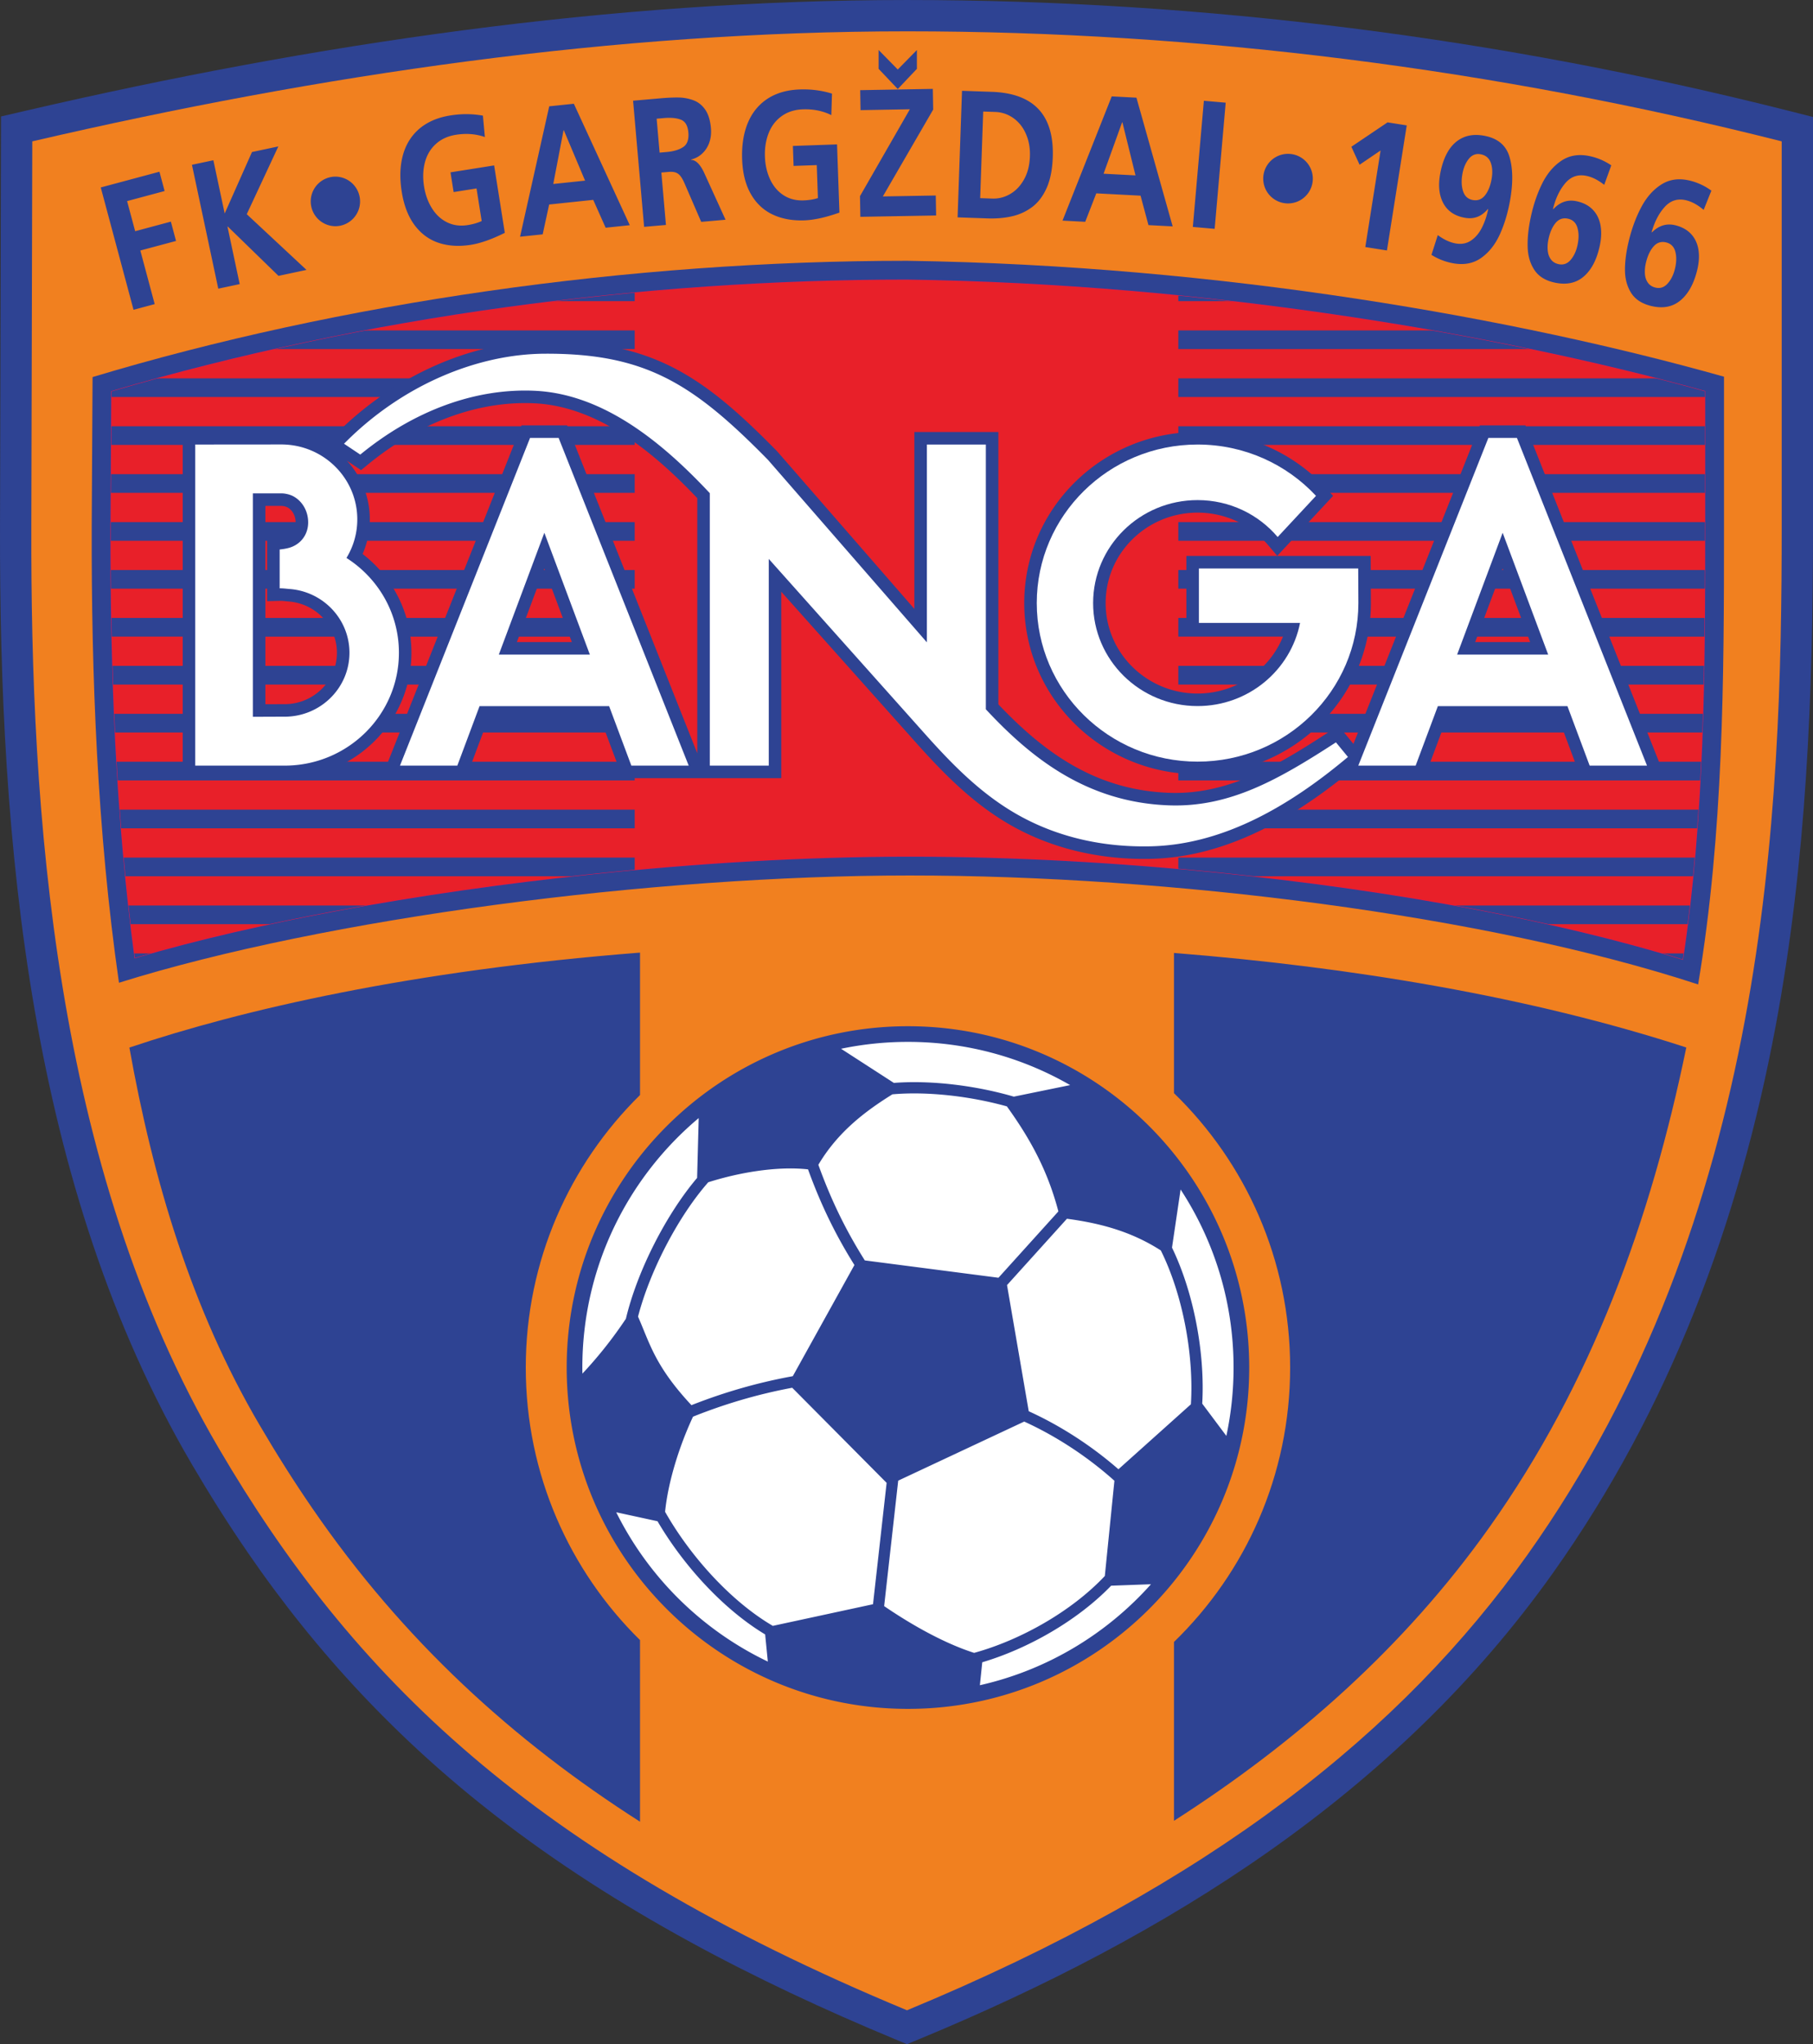 <svg xmlns="http://www.w3.org/2000/svg" viewBox="61.57 19.45 670.55 755.9"><rect x="61.57" y="19.45" width="670.55" height="755.9" fill="#333333" stroke="none"/><path fill="#e82029" fill-rule="evenodd" d="M104.45 374.763c-7.12-53.184-9.093-106.97-8.96-160.594l.317-55.301 4.954-1.46c95-28 197.287-41.523 296.32-41.523 55.563.807 111.132 5.66 166.064 14.003 44.086 6.695 87.966 15.572 130.96 27.439l5.1 1.409v55.444c0 53.853-.209 107.892-8.289 161.265l-1.21 7.988-7.717-2.392c-24.594-7.626-49.778-13.414-75.06-18.234-31.23-5.954-62.757-10.359-94.382-13.571-38.034-3.865-76.288-6.045-114.523-6.045-39.199 0-78.425 2.468-117.4 6.569-31.476 3.312-62.852 7.736-93.965 13.561-24.675 4.619-49.27 10.062-73.353 17.183l-7.779 2.3-1.077-8.041"/><path fill="#2e4393" fill-rule="evenodd" d="M497.376 123.912h201.453v6.904H497.376v-6.904m0 17.721h201.453v6.904H497.376v-6.904m0 17.723h201.453v6.903H497.376v-6.903m0 17.721h201.453v6.903H497.376v-6.903m0 17.722h201.453v6.902H497.376V194.8m0 17.72h201.453v6.903H497.376v-6.903m0 17.721h201.453v6.904H497.376v-6.904m0 17.722h201.453v6.904H497.376v-6.904m0 17.721h201.453v6.904H497.376v-6.904m0 17.721h201.453v6.904H497.376v-6.904m0 17.722h201.453v6.904H497.376v-6.904m0 17.721h201.453v6.904H497.376v-6.904m0 17.722h201.453v6.903H497.376v-6.904m0 17.723h201.453v6.903H497.376v-6.903m0 17.721h201.453v6.903H497.376v-6.903M94.863 123.912h201.454v6.904H94.863v-6.904m0 17.721h201.454v6.904H94.863v-6.904m0 17.723h201.454v6.903H94.863v-6.903m0 17.721h201.454v6.903H94.863v-6.903m0 17.722h201.454v6.902H94.863V194.8m0 17.72h201.454v6.903H94.863v-6.903m0 17.721h201.454v6.904H94.863v-6.904m0 17.722h201.454v6.904H94.863v-6.904m0 17.721h201.454v6.904H94.863v-6.904m0 17.721h201.454v6.904H94.863v-6.904m0 17.722h201.454v6.904H94.863v-6.904m0 17.721h201.454v6.904H94.863v-6.904m0 17.722h201.454v6.903H94.863v-6.904m0 17.723h201.454v6.903H94.863v-6.903m0 17.721h201.454v6.903H94.863v-6.903"/><path fill="none" stroke="#ed114e" stroke-miterlimit="22.926" stroke-width=".288" d="M111.336 373.84c24.257-7.172 49.248-12.705 74.044-17.348 31.268-5.853 62.883-10.313 94.517-13.643 39.127-4.116 78.775-6.605 118.127-6.605 38.407 0 77.021 2.197 115.225 6.08 31.798 3.23 63.579 7.672 94.98 13.657 25.434 4.848 51.024 10.736 75.818 18.424 8.026-53.022 8.21-106.697 8.21-160.225v-50.155c-42.63-11.766-86.48-20.636-130.156-27.268-54.588-8.29-109.932-13.124-165.096-13.924-97.726 0-200.466 13.591-294.28 41.239l-.288 50.132c-.13 53.215 1.831 106.832 8.9 159.636z"/><path fill="#2e4393" fill-rule="evenodd" d="M70.89 60.441c106.743-24.785 216.385-40.986 326.14-40.986 109.687 0 220.02 14.125 326.355 41.041l8.739 2.212V214.18c0 62.2-2.364 123.417-13.828 184.741-13.603 72.772-39.232 141.479-82.305 202.122-58.223 81.972-142.931 134.552-234.53 172.48l-4.436 1.836-4.434-1.84c-51.951-21.566-102.855-47.9-147.451-82.441-36.09-27.954-66.19-60.026-92.015-97.64-7.28-10.6-14.132-21.49-20.635-32.583-60.154-102.628-71.2-230.016-70.913-346.615l.376-151.724zm40.446 313.399c24.257-7.172 49.248-12.705 74.044-17.348 31.268-5.853 62.883-10.313 94.517-13.643 39.127-4.116 78.775-6.605 118.127-6.605 38.407 0 77.021 2.197 115.225 6.08 31.798 3.23 63.579 7.672 94.98 13.657 25.434 4.848 51.024 10.736 75.818 18.424 8.026-53.022 8.21-106.697 8.21-160.225v-50.155c-42.63-11.766-86.48-20.636-130.156-27.268-54.588-8.29-109.932-13.124-165.096-13.924-97.726 0-200.466 13.591-294.28 41.239l-.288 50.132c-.13 53.215 1.831 106.832 8.9 159.636"/><path fill="#f1801f" fill-rule="evenodd" d="M73.51 71.721c106.845-24.809 215.683-40.688 323.52-40.688 107.84 0 217.66 13.894 323.514 40.688V214.18c0 105.365-5.016 254.887-93.995 380.157-46.357 65.268-116.877 121.845-229.518 168.488-139.228-57.797-205.343-123.873-254.552-207.828C81.136 450.343 72.9 318.437 73.157 214.268Zm422.263 351.964c26.491 25.691 42.964 61.659 42.964 101.468 0 39.811-16.473 75.775-42.964 101.467v66.138c44.851-28.729 85.007-63.977 116.616-108.48 38.008-53.511 59.726-113.746 72.871-177.48-57.783-18.818-123.848-29.737-189.487-34.96zm-197.485 202.25c-26.08-25.646-42.259-61.324-42.259-100.782 0-39.457 16.179-75.136 42.259-100.781v-52.66c-84.592 6.616-147.087 21.068-188.86 35.113 8.797 49.264 23.071 96.799 48.036 139.39 6.155 10.5 12.637 20.805 19.528 30.837 33.84 49.288 74.59 86.19 121.296 116.042zm-192.713-243.08c76.562-23.948 197.224-39.664 292.449-39.664 95.89 0 213.161 14.558 291.615 40.29 9.361-56.148 9.566-112.356 9.566-169.301v-55.43c-76.22-21.498-185.884-41.178-302.174-42.865-102.94 0-209.81 15.484-301.224 42.998l-.317 55.297c-.135 54.684 1.985 112.45 10.085 168.675"/><path fill="#fff" fill-rule="evenodd" d="M397.383 402.987c67.46 0 122.166 54.708 122.166 122.166 0 67.459-54.706 122.167-122.166 122.167-67.459 0-122.166-54.708-122.166-122.167 0-67.458 54.707-122.166 122.166-122.166"/><path fill="#2e4393" fill-rule="evenodd" d="M397.383 398.933c69.697 0 126.22 56.523 126.22 126.22 0 69.698-56.523 126.22-126.22 126.22-69.698 0-126.219-56.522-126.219-126.22 0-69.697 56.521-126.22 126.219-126.22zm-15.958 86.599 49.435 6.41 22.159-24.53c-4.007-15.253-10.474-26.927-19.048-38.837-13.434-3.743-29.294-5.612-42.343-4.455-10.059 6.26-20.161 13.884-27.384 26.052 4.663 12.881 9.977 23.927 17.181 35.36zm-88.362 21.573c4.15-17.505 14.83-38.518 26.338-52.077l.587-22.127c-26.305 22.092-43.035 55.222-43.035 92.252 0 .75.016 1.495.03 2.24 5.361-5.722 10.718-12.262 16.08-20.288zm79.584-99.833 19.529 12.624c13.861-1.076 30.45 1.01 44.364 5.076l20.827-4.267c-17.663-10.168-38.144-15.981-59.984-15.981-8.48 0-16.752.879-24.736 2.548zm125.574 52.041-3.178 21.492c8.081 16.708 12.249 39.07 11.178 57.692l8.924 11.93a120.933 120.933 0 0 0 2.667-25.274c0-24.298-7.208-46.914-19.59-65.84zm-10.954 145.968-14.734.54c-12.388 12.844-30.652 23.266-47.669 28.315l-.879 8.488c24.894-5.617 46.87-18.943 63.282-37.343zm-141.71 28.598-.989-10.036c-15.775-9.479-30.492-25.934-39.81-41.858l-15.273-3.316c11.975 24.087 31.771 43.603 56.072 55.21zm-22.037-177.24c-11.041 12.541-21.564 32.692-25.968 49.68 4.337 9.824 6.207 18.23 19.753 32.742 12.167-4.794 24.558-8.368 37.487-10.716l22.79-41.105c-7.151-11.424-12.487-22.523-17.158-35.376-11.972-1.307-26.268 1.385-36.904 4.775zm167.39 25.21c-10.367-6.652-21.44-9.956-34.726-11.722l-22.16 24.533 8.03 46.65c11.822 5.371 23.317 12.845 33.175 21.454l26.8-24.024c1.15-18.29-3.028-40.612-11.12-56.89zm-20.715 120.383 3.548-35.219c-9.812-8.796-21.423-16.454-33.36-21.885l-46.604 21.843-5.203 46.396c10.61 7.25 22.555 13.865 33.284 17.293 17.123-4.703 36.023-15.33 48.335-28.428zM347.4 620.676l37.058-8.004 5.034-44.881-34.917-35.167c-12.648 2.363-24.77 5.925-36.687 10.69-5.137 10.991-9.232 24.17-10.334 35.174 9.03 15.96 23.966 32.885 39.846 42.188M562.147 294.54l46.761-117.784h16.856l51.784 130.437H646.3l-8.216-21.988h-41.496l-8.216 21.988h-30.517c-20.291 16.084-44.094 29.219-70.499 29.843-17.044.401-34.19-3.033-49.33-11.005-14.98-7.887-26.563-19.515-37.717-32.006l-49.776-55.758v68.926h-58.67l-8.218-21.988h-41.494l-8.218 21.988h-31.248l51.786-130.437h16.856l48.136 121.25V203.66c-15.835-16.684-36.492-34.01-60.387-35.081-22.503-1.008-44.161 8.484-61.316 22.554l-2.655 2.176-5.202-3.473c5.236 5.715 8.445 13.3 8.445 21.681 0 4.432-.912 8.771-2.667 12.79 11.279 8.686 18.063 22.064 18.063 36.522 0 25.556-20.88 46.044-46.339 46.368l-38.258-.006V179.2l36.454-.032a32.933 32.933 0 0 1 16.604 4.47l3.307-3.354c20.139-20.413 48.624-34.558 77.633-34.67 39.824-.155 58.575 12.95 85.778 40.648l.097.098 50.732 58.25v-65.414h31.07v100.71c17.6 18.561 36.703 31.813 63.369 32.724 22.332.764 40.936-10.874 58.966-22.555l3.471-2.25zm-402.424-88.019v73.34c2.37-.008 4.738-.018 7.109-.018 10.55 0 19.352-8.382 19.352-19.014 0-10.041-7.91-18.21-17.853-18.956-1.043-.078-2.18-.261-3.218-.236l-4.742.112v-23.302l4.18-.411c.896-.088 1.845-.228 2.713-.475 2.301-.656 3.648-2.548 3.648-4.94 0-2.244-1.05-4.509-3.09-5.59-.634-.324-1.59-.51-2.294-.51zm113.338 50.364L262.9 229.69l-10.164 27.196zm354.439 0-10.164-27.196-10.164 27.196zm-91.241-2.461H500.36v-29.388h68.16l.083 17.421c0 35.259-29.044 63.27-64.107 63.27-35.06 0-64.104-28.006-64.104-63.264 0-35.26 29.044-63.266 64.104-63.266 17.923 0 34.967 7.336 47.192 20.455l2.942 3.157L533.969 225l-3.372-3.97c-6.518-7.677-16.036-12.018-26.1-12.018-18.552 0-33.997 14.764-33.997 33.45 0 18.687 15.445 33.451 33.997 33.451 14.134 0 26.78-8.648 31.762-21.489"/><path fill="#fff" fill-rule="evenodd" d="m133.779 183.83 31.824-.027c15.524 0 28.113 12.41 28.113 27.714a27.267 27.267 0 0 1-4.008 14.255c11.673 7.419 19.404 20.352 19.404 35.057 0 22.834-18.632 41.443-41.721 41.736l-33.612-.005zm31.749 18.06h-10.437v82.615c3.912 0 7.833-.032 11.741-.032 13.244 0 23.985-10.588 23.985-23.644 0-12.442-9.757-22.646-22.14-23.574-1.217-.092-2.453-.279-3.674-.248v-14.36c1.122-.111 2.392-.307 3.529-.631 4.027-1.147 7.012-4.656 7.012-9.395 0-4.321-2.284-7.949-5.553-9.684-.31-.164-2.102-1.048-4.463-1.048m180.375 24.234v76.437h-21.808V201.821c-16.899-18.048-38.868-36.708-64.811-37.87-22.113-.99-44.763 7.444-64.463 23.601l-6.012-4.013c21.564-21.859 49.502-33.198 74.352-33.294 37.192-.142 54.816 11.119 82.458 39.263l58.765 67.473v-73.15h21.807v97.91c15.996 17.163 36.685 34.455 67.841 35.52 22.565.771 40.656-9.702 61.644-23.298l4.441 5.402c-21.276 17.876-45.857 32.402-72.869 33.04-16.988.4-32.975-3.053-47.064-10.472-14.504-7.637-25.705-18.993-36.42-30.993l-57.861-64.817"/><path fill="#fff" fill-rule="evenodd" d="m268.181 181.388 48.107 121.172h-21.212l-8.217-21.987h-47.922l-8.217 21.987h-21.21l48.106-121.172zm11.556 80.13-16.838-45.06-16.84 45.06zm342.882-80.13 48.106 121.172h-21.212l-8.216-21.987h-47.922l-8.216 21.987h-21.212l48.106-121.172zm11.557 80.13-16.84-45.06-16.839 45.06zM504.497 183.83c17.334 0 32.934 7.313 43.804 18.98l-14.173 15.222c-7.087-8.347-17.728-13.653-29.63-13.653-21.331 0-38.63 17.054-38.63 38.084 0 21.028 17.299 38.082 38.63 38.082 18.787 0 34.442-13.232 37.91-30.754h-37.415v-20.124h58.919l.06 12.796c0 32.376-26.633 58.632-59.475 58.632-32.84 0-59.473-26.256-59.473-58.632s26.633-58.632 59.473-58.632"/><path fill="#2e4393" d="M110.959 134.003 98.837 88.77l21.704-5.816 1.914 7.14-13.879 3.718 2.984 11.135 13.207-3.539 1.913 7.14-13.207 3.539 5.31 19.819-7.824 2.096m31.341-7.809-9.735-45.806 7.923-1.684 4.184 19.688 10.097-22.723 9.746-2.073-11.682 25.061 22.099 20.601-10.36 2.202-18.753-18.238-.114.024 4.52 21.263-7.925 1.685m97.881-63.981.724 7.912c-3.321-1.163-6.885-1.436-10.69-.833-3.012.477-5.503 1.62-7.456 3.413-1.964 1.793-3.308 4.055-4.03 6.784-.718 2.741-.829 5.69-.329 8.85.493 3.113 1.484 5.843 2.97 8.19 1.477 2.345 3.351 4.064 5.629 5.164 2.265 1.103 4.792 1.427 7.565.988 1.955-.31 3.675-.81 5.16-1.497l-1.91-12.05-8.467 1.342-1.156-7.3 16.137-2.555 3.948 24.925c-4.804 2.391-8.99 3.868-12.556 4.434-4.368.69-8.335.449-11.903-.728-3.564-1.192-6.538-3.37-8.912-6.56-2.369-3.179-3.952-7.299-4.752-12.358-.62-3.909-.669-7.489-.157-10.741.52-3.264 1.559-6.088 3.132-8.499a18.688 18.688 0 0 1 6.136-5.886c2.517-1.508 5.476-2.531 8.88-3.07 4.13-.654 8.14-.633 12.037.075m37.78 24.035-7.852-18.615-.113.01-3.799 19.84zm-24.045 20.741 10.787-48.221 9.104-.956 20.684 44.912-8.923.938-4.588-10.3-16.305 1.714-2.394 11.034-8.365.879m50.519-43.643 1.096 12.544 2.645-.232c2.56-.222 4.579-.838 6.081-1.834 1.494-.995 2.131-2.791 1.904-5.396-.22-2.507-1.133-4.078-2.74-4.712-1.605-.634-3.716-.83-6.341-.6zM299.8 103.34l-4.081-46.651 8.705-.76 1.27-.112c2.742-.24 5.058-.341 6.942-.304a16.33 16.33 0 0 1 5.43 1.03c1.735.643 3.182 1.797 4.337 3.458 1.153 1.661 1.857 3.957 2.113 6.885.16 1.828-.03 3.551-.565 5.147-.539 1.608-1.39 2.972-2.571 4.108-1.17 1.136-2.575 1.899-4.227 2.312l.011.123c1.679.01 3.243 1.489 4.693 4.449l8.062 17.68-9.004.788-6.123-14.147c-.499-1.145-.995-2.056-1.488-2.708-.504-.664-1.095-1.117-1.797-1.381-.7-.253-1.608-.33-2.746-.232l-2.586.228 1.697 19.381-8.072.706m69.484-49.268-.244 7.941c-3.156-1.558-6.659-2.264-10.51-2.129-3.049.107-5.657.937-7.817 2.477-2.168 1.542-3.776 3.623-4.824 6.244-1.048 2.632-1.517 5.547-1.405 8.743.11 3.15.76 5.981 1.948 8.492 1.18 2.508 2.832 4.443 4.957 5.812 2.115 1.37 4.583 2 7.391 1.903 1.977-.071 3.747-.356 5.301-.859l-.424-12.19-8.57.298-.258-7.385 16.33-.571.88 25.221c-5.059 1.788-9.394 2.744-13.003 2.871-4.419.153-8.328-.57-11.727-2.176-3.39-1.616-6.076-4.14-8.044-7.595-1.966-3.444-3.032-7.726-3.21-12.844-.138-3.956.249-7.516 1.153-10.681.912-3.176 2.29-5.853 4.144-8.055a18.7 18.7 0 0 1 6.807-5.094c2.682-1.188 5.744-1.844 9.186-1.964 4.18-.146 8.159.364 11.939 1.541m10.492 45.553-.133-7.646 18.445-32.116-18.237.318-.13-7.39 26.86-.47.134 7.648-18.62 32.119 19.578-.341.13 7.389zm6.76-61.68 7.079 7.214 7.076-7.214v6.964l-7.076 7.464-7.079-7.464v-6.964m29.205 61.882 1.635-46.8 11.05.385c15.555.544 23.06 8.615 22.515 24.204-.157 4.504-.897 8.248-2.229 11.268-1.321 3.007-3.096 5.363-5.297 7.053-2.215 1.679-4.71 2.846-7.506 3.486-2.785.641-5.828.904-9.118.789zm9.474-39.131-1.12 32.027 4.526.157c2.296.081 4.491-.48 6.582-1.695 2.081-1.213 3.796-3.01 5.125-5.404 1.33-2.38 2.047-5.209 2.16-8.461.088-2.47-.201-4.73-.865-6.753-.664-2.027-1.599-3.75-2.795-5.179-1.208-1.417-2.59-2.516-4.156-3.288a12.066 12.066 0 0 0-4.932-1.247l-4.525-.157m56.33 23.612-4.842-19.615-.115-.005-6.856 19zm-26.994 16.724 18.197-45.939 9.141.479 13.402 47.595-8.958-.47-2.92-10.89-16.373-.859-4.09 10.524-8.4-.44m48.2 2.335 4.08-46.652 8.071.706-4.081 46.651-8.07-.705m58.631-29.65 13.386-9.02 7.094 1.123-7.325 46.252-8.001-1.267 5.656-35.714-7.767 5.277-3.043-6.65m29.624 39.97 2.335-7.299c2.285 1.675 4.496 2.702 6.645 3.08 2.148.379 4.046.02 5.672-1.089 1.636-1.108 2.963-2.679 3.988-4.712 1.034-2.023 1.806-4.293 2.324-6.79l-.089-.151c-1.203 1.422-2.5 2.385-3.899 2.912-1.394.526-2.933.641-4.617.342-3.7-.65-6.348-2.424-7.93-5.302-1.578-2.891-1.991-6.495-1.231-10.811.598-3.392 1.6-6.236 2.998-8.543 1.407-2.308 3.218-3.964 5.424-4.97 2.219-1.007 4.802-1.255 7.731-.739 5.057.893 8.227 3.496 9.504 7.819 1.279 4.313 1.355 9.662.23 16.038-.809 4.592-2.054 8.767-3.747 12.534-1.695 3.766-3.986 6.688-6.871 8.766-2.884 2.07-6.34 2.755-10.372 2.044a22.354 22.354 0 0 1-8.095-3.129zm15.328-20.267c1.816.319 3.312-.268 4.487-1.753 1.175-1.495 1.977-3.488 2.423-6.01.418-2.378.309-4.42-.343-6.123-.65-1.704-1.903-2.72-3.767-3.05-1.73-.304-3.186.279-4.346 1.743-1.172 1.475-1.95 3.336-2.348 5.593-.431 2.444-.336 4.574.274 6.395.608 1.823 1.823 2.888 3.62 3.205m51.175-12.826-2.608 7.208c-2.205-1.751-4.379-2.854-6.533-3.31-3.134-.666-5.743.22-7.828 2.646-2.086 2.428-3.61 5.6-4.579 9.521l.083.155c2.472-2.664 5.349-3.654 8.626-2.956 2.447.52 4.42 1.533 5.915 3.05 1.497 1.507 2.463 3.416 2.912 5.719.436 2.31.36 4.855-.235 7.655-1.086 5.108-3.046 8.897-5.87 11.361-2.827 2.473-6.415 3.243-10.77 2.317-3.446-.733-5.96-2.284-7.537-4.666-1.577-2.38-2.415-5.223-2.503-8.522-.097-3.302.287-6.97 1.143-10.994.97-4.56 2.373-8.698 4.196-12.403 1.836-3.713 4.225-6.545 7.17-8.513 2.955-1.967 6.431-2.531 10.437-1.679 2.872.61 5.53 1.747 7.981 3.41zm-16.037 19.717c-1.832-.39-3.348.145-4.563 1.59-1.21 1.458-2.08 3.422-2.613 5.927-.318 1.499-.418 2.895-.292 4.214.114 1.314.509 2.428 1.185 3.338.667.907 1.628 1.488 2.876 1.754 1.717.365 3.19-.156 4.412-1.578 1.219-1.42 2.076-3.262 2.555-5.514.516-2.428.493-4.559-.052-6.402-.547-1.842-1.723-2.949-3.508-3.329m53.061-10.362-2.859 7.111c-2.142-1.825-4.278-3.004-6.413-3.536-3.11-.774-5.747.02-7.916 2.371-2.168 2.353-3.8 5.472-4.908 9.356l.079.157c2.562-2.574 5.47-3.464 8.722-2.653 2.427.605 4.366 1.687 5.807 3.256 1.443 1.559 2.341 3.5 2.71 5.817.355 2.323.189 4.864-.503 7.642-1.263 5.066-3.356 8.785-6.264 11.149-2.911 2.373-6.523 3.017-10.843 1.94-3.42-.853-5.877-2.49-7.37-4.927-1.491-2.434-2.231-5.304-2.202-8.604.015-3.302.528-6.954 1.524-10.946 1.13-4.526 2.675-8.611 4.625-12.25 1.966-3.648 4.451-6.393 7.464-8.257 3.023-1.863 6.516-2.304 10.488-1.315a22.353 22.353 0 0 1 7.859 3.688zm-16.716 19.145c-1.817-.454-3.35.028-4.616 1.43-1.259 1.414-2.197 3.347-2.817 5.832-.371 1.487-.518 2.878-.44 4.2.068 1.319.425 2.444 1.069 3.378.633.929 1.575 1.545 2.81 1.853 1.706.425 3.197-.045 4.466-1.423 1.27-1.377 2.188-3.188 2.745-5.422.602-2.408.654-4.54.172-6.399-.481-1.86-1.617-3.008-3.389-3.45"/><path fill="#2e4393" fill-rule="evenodd" d="M185.57 84.764a9.17 9.17 0 0 1 9.17 9.17c0 5.06-4.107 9.167-9.17 9.167a9.169 9.169 0 0 1 .001-18.337m352.381-8.425c5.063 0 9.17 4.106 9.17 9.168 0 5.062-4.107 9.169-9.17 9.169s-9.168-4.107-9.168-9.17c0-5.06 4.105-9.167 9.168-9.167"/></svg>